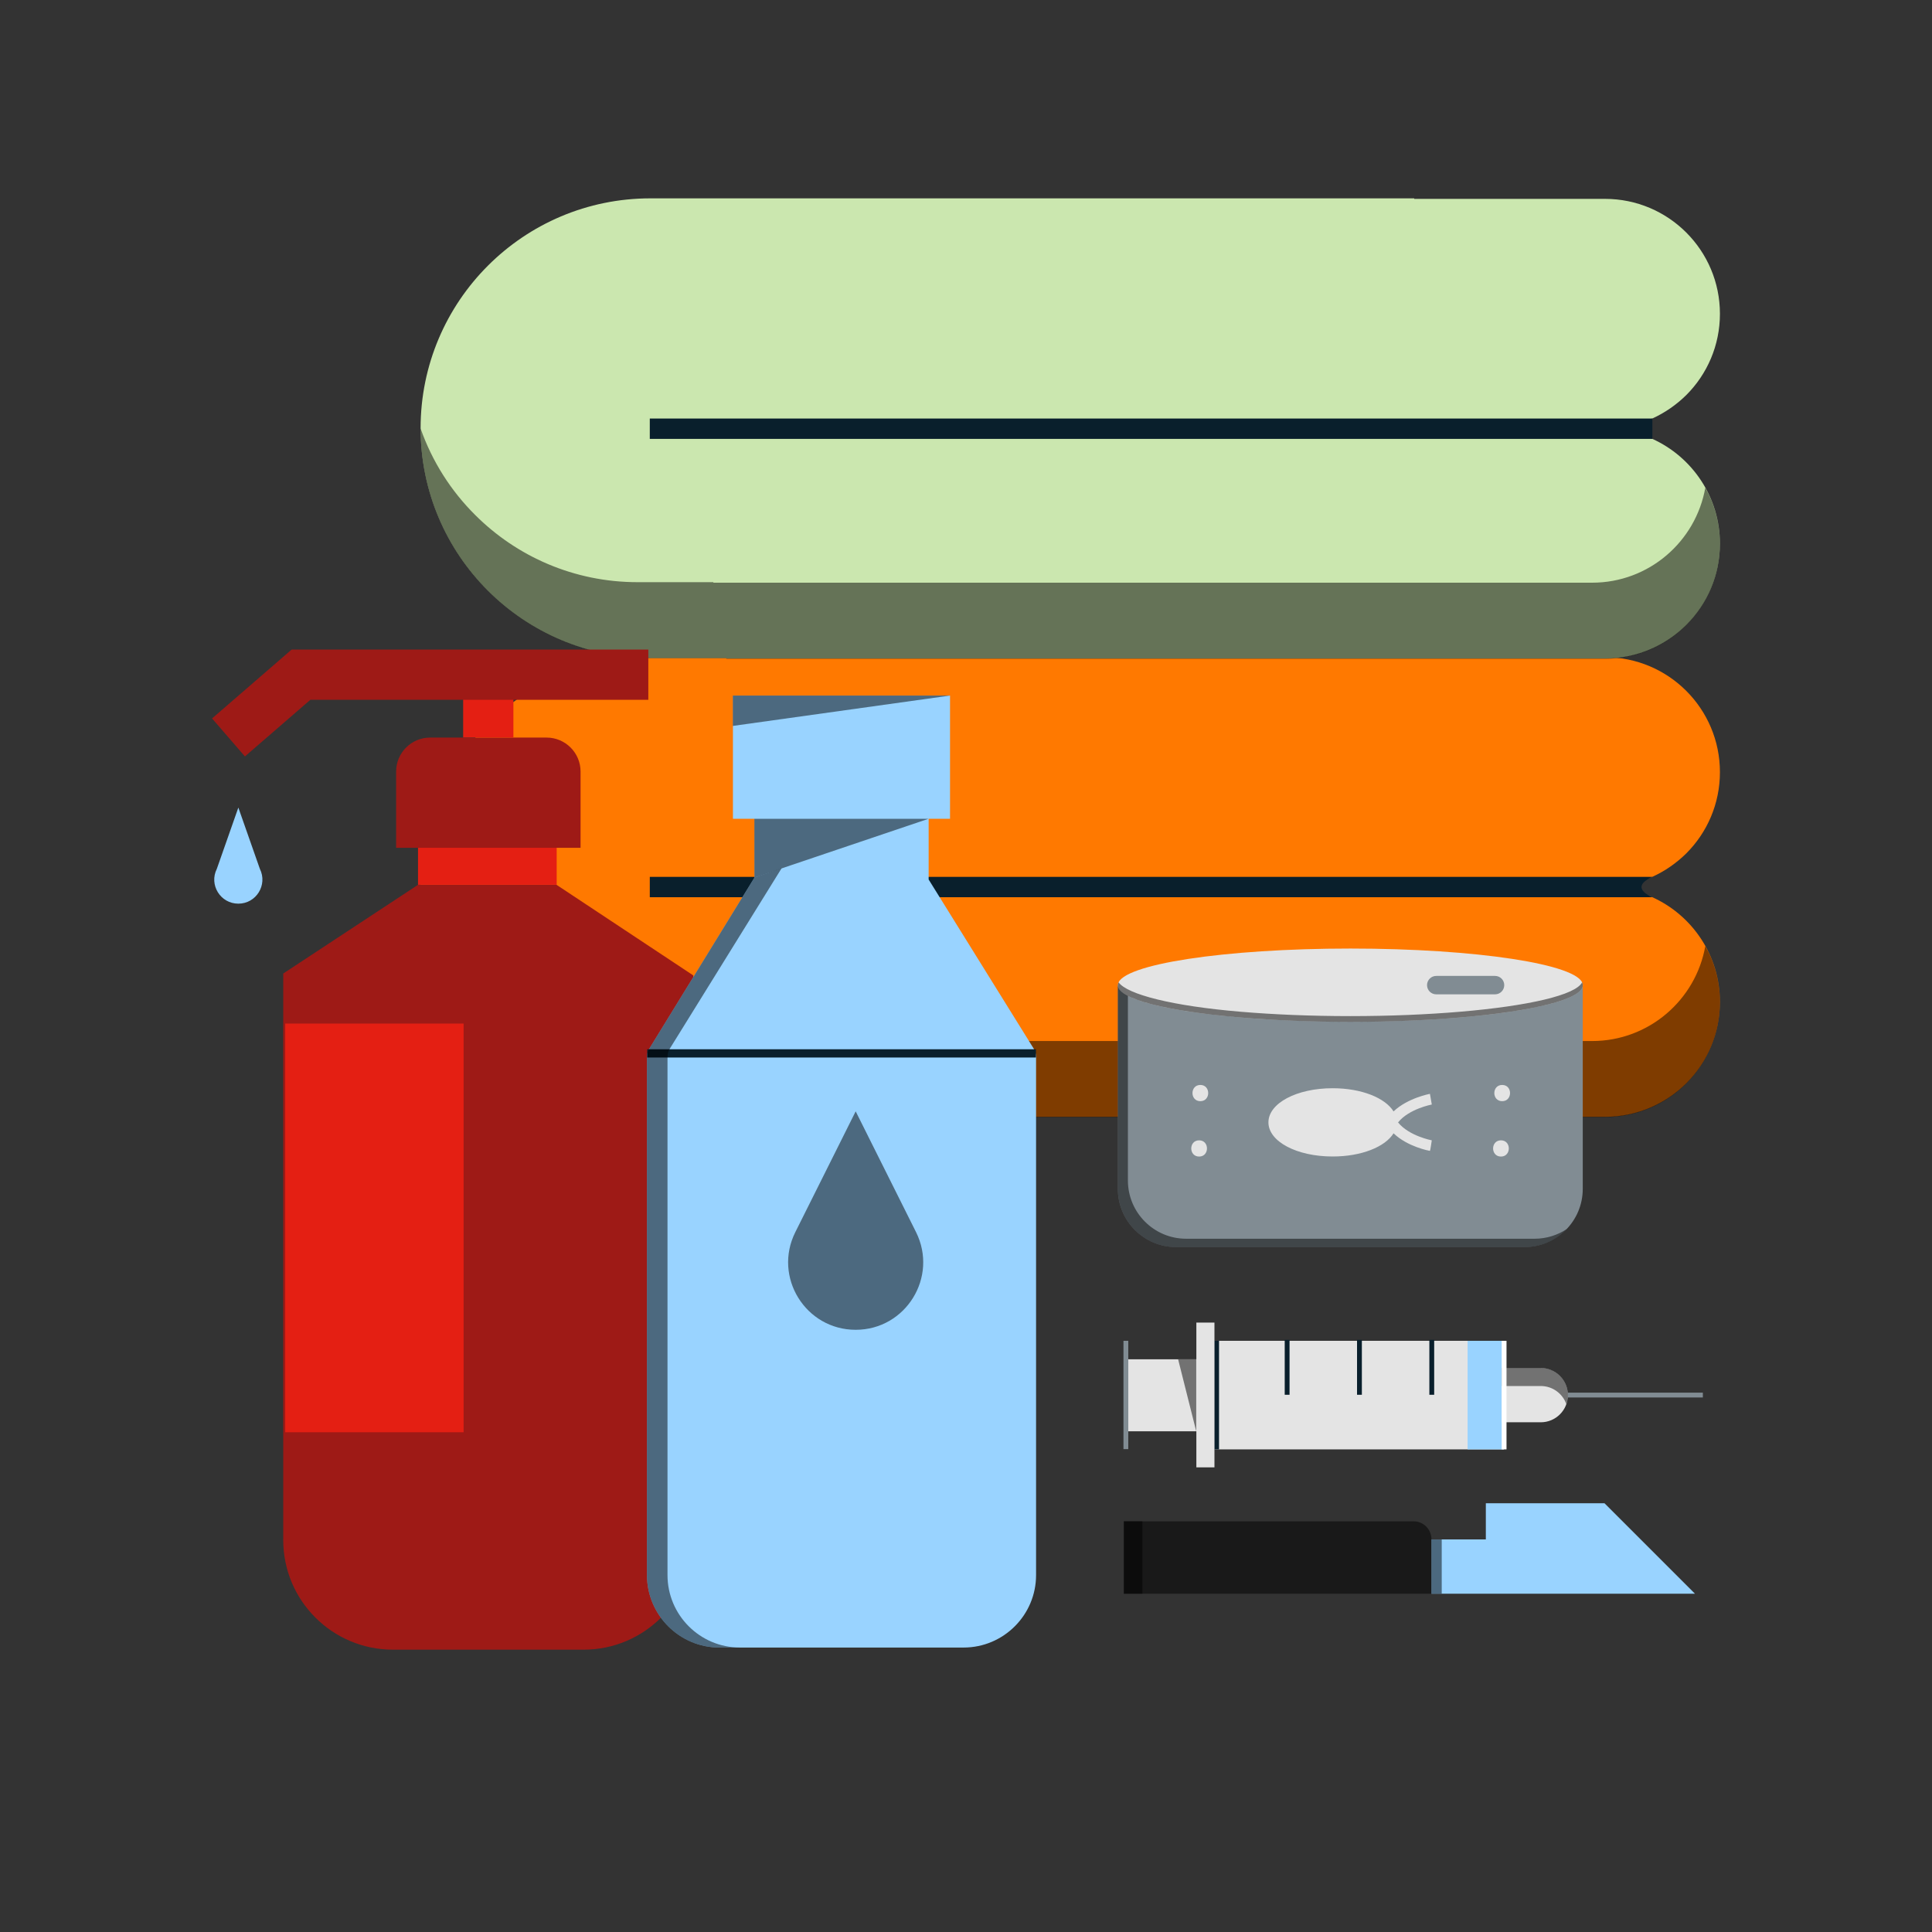 <?xml version="1.0" encoding="utf-8"?>
<svg xmlns="http://www.w3.org/2000/svg" id="pictograms" viewBox="0 0 300 300">
  <rect x="0" y="0" width="300" height="300" fill="#333333" stroke="none"/>
  <defs>
    <style>
      .cls-1 {
        fill: #cbe7af;
      }

      .cls-2 {
        fill: #091f2c;
      }

      .cls-3 {
        fill: #9e1a16;
      }

      .cls-4 {
        fill: #ff7900;
      }

      .cls-5 {
        fill: #fff;
      }

      .cls-6 {
        fill: none;
      }

      .cls-7 {
        fill: #818c93;
      }

      .cls-8 {
        fill: #e41f13;
      }

      .cls-9 {
        fill: #e4e4e4;
      }

      .cls-10 {
        opacity: .5;
      }

      .cls-11 {
        fill: #99d3ff;
      }
    </style>
  </defs>
  <g>
    <g>
      <path class="cls-4" d="M101,101.97h118.6v71.38h-118.6c-19.7,0-35.69-15.99-35.69-35.69h0c0-19.7,15.99-35.69,35.69-35.69Z"/>
      <path class="cls-4" d="M267.07,119.9c0,4.92-1.99,9.38-5.22,12.61-1.52,1.5-3.31,2.75-5.27,3.64-2.25,1.01-4.73,1.58-7.36,1.58H112.78v-35.68h136.44c9.86,0,17.85,7.99,17.85,17.85Z"/>
      <path class="cls-4" d="M267.07,155.59c0,4.94-1.99,9.38-5.22,12.61-3.24,3.23-7.71,5.22-12.63,5.22H112.78v-35.68h136.44c2.63,0,5.11.57,7.36,1.58,6.19,2.8,10.49,9.04,10.49,16.27Z"/>
      <path class="cls-2" d="M256.58,139.32H100.9v-3.16h155.68c-2.25,1.01-2.25,2.15,0,3.16Z"/>
    </g>
    <g class="cls-10">
      <path d="M264.79,146.9c1.46,2.58,2.28,5.57,2.28,8.74,0,9.86-7.99,17.83-17.85,17.83H112.78v-.08h-11.79c-9.84,0-18.77-4-25.22-10.46-6.46-6.46-10.46-15.38-10.46-25.22,1.79,5.1,4.7,9.67,8.45,13.4,6.46,6.47,15.38,10.46,25.24,10.46h11.77v.08h136.46c8.78,0,16.09-6.36,17.57-14.75Z"/>
    </g>
    <g>
      <g>
        <path class="cls-1" d="M101,30.8h118.6v71.38h-118.6c-19.71,0-35.69-15.98-35.69-35.69h0c0-19.71,15.98-35.69,35.69-35.69Z"/>
        <path class="cls-1" d="M267.07,48.73c0,4.92-1.99,9.38-5.22,12.61-1.52,1.5-3.31,2.75-5.27,3.64-2.25,1.01-4.73,1.58-7.36,1.58H112.78V30.88h136.44c9.86,0,17.85,7.99,17.85,17.85Z"/>
        <path class="cls-1" d="M267.07,84.42c0,4.94-1.99,9.38-5.22,12.61-3.24,3.23-7.71,5.22-12.63,5.22H112.78v-35.68h136.44c2.63,0,5.11.57,7.36,1.58,6.19,2.8,10.49,9.04,10.49,16.27Z"/>
        <rect class="cls-2" x="100.9" y="64.99" width="155.68" height="3.16"/>
      </g>
      <g class="cls-10">
        <path d="M264.79,75.73c1.46,2.58,2.28,5.57,2.28,8.74,0,9.86-7.99,17.83-17.85,17.83H112.78v-.08h-11.79c-9.84,0-18.77-4-25.22-10.46-6.46-6.46-10.46-15.38-10.46-25.22,1.79,5.1,4.7,9.67,8.45,13.4,6.46,6.47,15.38,10.46,25.24,10.46h11.77v.08h136.46c8.78,0,16.09-6.36,17.57-14.75Z"/>
      </g>
    </g>
    <path class="cls-3" d="M86.43,137.4h-21.53s-20.92,13.77-20.92,13.77v87.96c0,9.4,7.62,17.03,17.03,17.03h29.61c9.4,0,17.03-7.62,17.03-17.03v-87.67s-21.22-14.06-21.22-14.06Z"/>
    <rect class="cls-8" x="64.91" y="130.16" width="21.53" height="7.23"/>
    <path class="cls-3" d="M66.78,114.53h18.09c2.91,0,5.28,2.36,5.28,5.28v11.84h-28.64v-11.84c0-2.91,2.36-5.28,5.28-5.28Z"/>
    <rect class="cls-8" x="44.29" y="158.94" width="27.7" height="63.46"/>
    <rect class="cls-8" x="71.92" y="104.76" width="7.8" height="9.75"/>
    <path class="cls-11" d="M37.01,140.32h0c-2.78,0-4.59-2.92-3.34-5.41l3.34-9.51,3.34,9.51c1.24,2.49-.56,5.41-3.34,5.41Z"/>
    <g>
      <g>
        <path class="cls-11" d="M149.63,255.83c6.2,0,11.25-5.05,11.25-11.25v-80.47c0-.45-.12-.88-.36-1.27l-16.32-26.27v-10.41h-27.05v10.11l-16.33,26.57c-.24.38-.36.82-.36,1.27v80.47c0,6.2,5.05,11.25,11.25,11.25h38.09-.17Z"/>
        <rect class="cls-11" x="113.81" y="108.01" width="33.71" height="19.13"/>
        <g class="cls-10">
          <polygon points="113.8 112.72 113.8 108.01 147.51 108.01 113.8 112.72"/>
        </g>
        <rect class="cls-2" x="100.5" y="162.93" width="60.36" height="1.28"/>
        <g class="cls-10">
          <polygon points="144.18 127.14 117.15 136.27 117.14 127.14 144.18 127.14"/>
        </g>
        <g class="cls-10">
          <path d="M103.65,164.1v80.48c0,6.2,5.04,11.25,11.25,11.25h-3.19c-6.21,0-11.25-5.05-11.25-11.25v-80.48c0-.45.12-.88.36-1.26l16.33-26.57,4.22-1.45-17.36,28.01c-.24.38-.36.82-.36,1.26Z"/>
        </g>
      </g>
      <g class="cls-10">
        <path d="M132.87,206.49h0c-7.79,0-12.86-8.2-9.37-15.17l9.37-18.75,9.37,18.75c3.48,6.97-1.58,15.17-9.37,15.17Z"/>
      </g>
    </g>
    <g>
      <polygon class="cls-11" points="222.27 247.47 222.27 239.04 230.72 239.04 230.72 233.42 249.14 233.42 263.19 247.47 222.27 247.47"/>
      <g>
        <rect class="cls-9" x="188.58" y="208.2" width="44.93" height="16.86"/>
        <rect class="cls-11" x="227.89" y="208.2" width="5.66" height="16.86"/>
        <rect class="cls-9" x="174.51" y="211.07" width="14.03" height="11.18"/>
        <path class="cls-9" d="M243.46,216.63h0c0-2.33-1.89-4.21-4.21-4.21h-6.07v8.43h6.07c2.33,0,4.21-1.89,4.21-4.21Z"/>
        <g class="cls-10">
          <path d="M243.22,218.03c-.58-1.64-2.14-2.81-3.97-2.81h-6.07v-2.81h6.07c2.33,0,4.21,1.88,4.21,4.21,0,.49-.09.96-.24,1.4Z"/>
        </g>
        <rect class="cls-7" x="243.46" y="216.25" width="20.96" height=".75"/>
        <rect class="cls-7" x="174.45" y="208.2" width=".75" height="16.82"/>
        <rect class="cls-5" x="233.18" y="208.2" width=".75" height="16.86"/>
        <rect class="cls-2" x="188.54" y="208.2" width=".75" height="16.86"/>
        <g>
          <rect class="cls-2" x="221.95" y="208.05" width=".75" height="8.53"/>
          <rect class="cls-2" x="210.72" y="208.05" width=".75" height="8.53"/>
          <rect class="cls-2" x="199.49" y="208.05" width=".75" height="8.53"/>
        </g>
        <rect class="cls-9" x="185.77" y="205.37" width="2.81" height="22.48"/>
        <g class="cls-10">
          <polygon points="182.94 211.08 185.75 211.08 185.75 222.25 182.94 211.08"/>
        </g>
      </g>
      <g class="cls-10">
        <path d="M195.53,217.97h8.48v47.76h-11.24v-45c0-1.52,1.24-2.76,2.76-2.76Z" transform="translate(440.24 43.46) rotate(90)"/>
      </g>
      <g class="cls-10">
        <rect x="218.86" y="242.46" width="8.42" height="1.59" transform="translate(466.33 20.18) rotate(90)"/>
      </g>
      <g class="cls-10">
        <rect x="170.33" y="240.4" width="11.25" height="2.89" transform="translate(417.8 65.89) rotate(90)"/>
      </g>
    </g>
    <path class="cls-7" d="M173.58,152.97v31.64c0,4.99,4.05,9.04,9.04,9.04h54.11c4.99,0,9.04-4.05,9.04-9.04v-31.31s-72.19-.34-72.19-.34Z"/>
    <path class="cls-9" d="M245.78,152.98c0,2.17-7.71,4.05-19.03,5.01-5.08.43-10.89.67-17.07.67s-11.99-.24-17.07-.67c-8.32-.7-14.68-1.91-17.47-3.35-1.02-.52-1.56-1.08-1.56-1.66,0-.06.01-.12.02-.18.59-3.06,16.52-5.51,36.08-5.51s35.49,2.45,36.08,5.51c.01.06.02.12.02.18Z"/>
    <path class="cls-7" d="M232.15,154.4h-9.13c-.79,0-1.43-.64-1.43-1.43s.64-1.43,1.43-1.43h9.13c.79,0,1.43.64,1.43,1.43s-.64,1.43-1.43,1.43Z"/>
    <g>
      <path class="cls-9" d="M186.39,170.99c1.62,0,1.63-2.52,0-2.52s-1.63,2.52,0,2.52h0Z"/>
      <path class="cls-9" d="M186.2,179.59c1.62,0,1.63-2.52,0-2.52s-1.63,2.52,0,2.52h0Z"/>
    </g>
    <g>
      <path class="cls-9" d="M233.26,170.99c1.62,0,1.63-2.52,0-2.52s-1.63,2.52,0,2.52h0Z"/>
      <path class="cls-9" d="M233.07,179.59c1.62,0,1.63-2.52,0-2.52s-1.63,2.52,0,2.52h0Z"/>
    </g>
    <path class="cls-9" d="M222.33,177.07s-3.53-.66-5.24-2.78c1.7-2.12,5.24-2.78,5.24-2.78l-.29-1.66s-3.46.64-5.65,2.73c-1.31-2.11-4.99-3.6-9.46-3.6-5.59,0-9.97,2.33-9.97,5.3s4.38,5.3,9.97,5.3c4.47,0,8.15-1.49,9.46-3.6,2.18,2.09,5.48,2.7,5.65,2.73.05,0,.29-1.66.29-1.66Z"/>
    <g class="cls-10">
      <path d="M243.3,190.84c-1.65,1.74-3.98,2.82-6.57,2.82h-54.1c-5,0-9.05-4.05-9.05-9.05v-31.64c0,.58.54,1.14,1.56,1.66v28.67c0,5,4.05,9.05,9.04,9.05h54.11c1.85,0,3.57-.56,5.01-1.51Z"/>
    </g>
    <g class="cls-10">
      <path d="M245.76,152.81c-.02-.09-.05-.18-.09-.28-.97,1.98-8.38,3.68-18.92,4.57-5.08.43-10.89.68-17.07.68s-11.99-.25-17.07-.68c-10.55-.89-17.57-2.68-18.92-4.57-.04.1-.07.19-.09.28,0,.05-.02.11-.02.17,0,2.17,7.7,4.05,19.03,5.01,5.08.43,10.89.68,17.07.68s11.99-.25,17.07-.68c11.32-.96,19.03-2.84,19.03-5.01,0-.06-.01-.12-.02-.17Z"/>
    </g>
    <polygon class="cls-3" points="38.03 117.46 32.93 111.56 45.29 100.86 100.67 100.86 100.67 108.66 48.2 108.66 38.03 117.46"/>
  </g>
  <rect class="cls-6" x="0" y="0" width="300" height="300"/>
</svg>